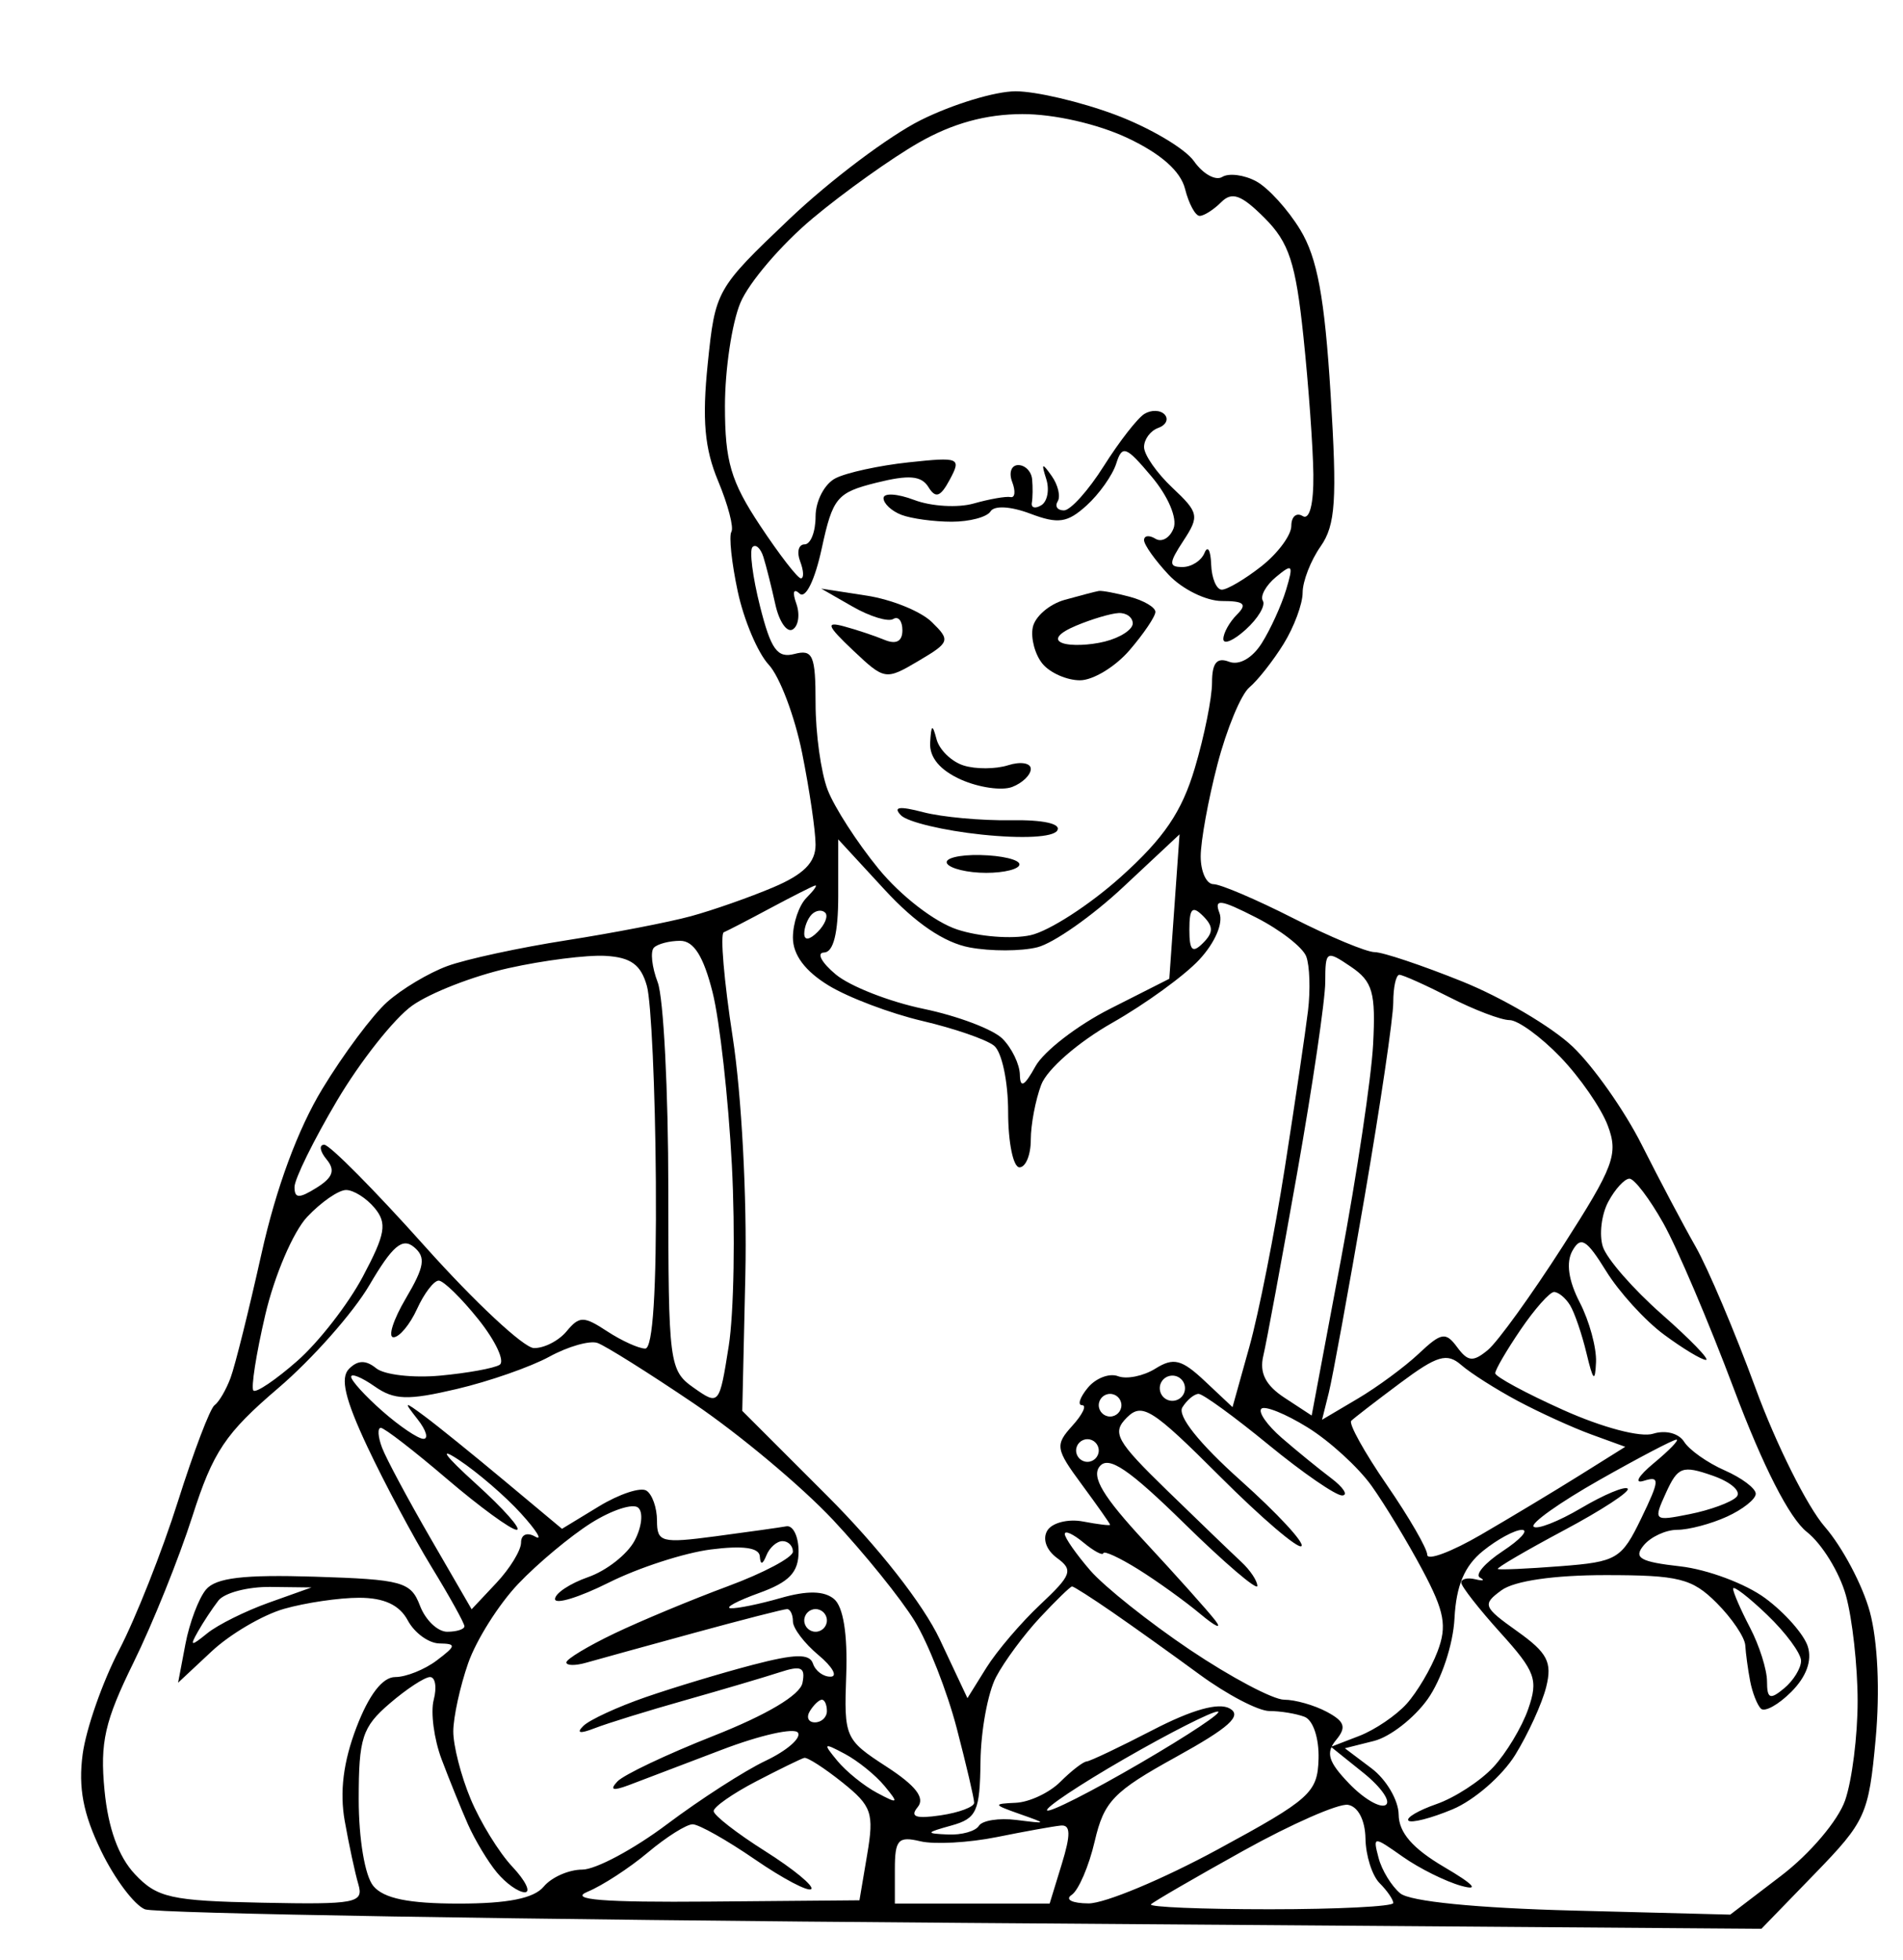 <?xml version="1.0" standalone="no"?>
<!DOCTYPE svg PUBLIC "-//W3C//DTD SVG 20010904//EN"
 "http://www.w3.org/TR/2001/REC-SVG-20010904/DTD/svg10.dtd">
<svg version="1.0" xmlns="http://www.w3.org/2000/svg"
 width="504pt" height="519.181pt" viewBox="0 0 504 519.181"
 preserveAspectRatio="xMidYMid meet">
<g transform="translate(0,519.181) scale(0.006,-0.006)"
fill="#000000" stroke="none">
<path d="M44829 82500 c-898 0 -2780 -572 -4183 -1271 -1402 -699 -4017 -2667
-5810 -4375 -3223 -3068 -3264 -3142 -3596 -6381 -253 -2469 -140 -3745 459
-5178 437 -1046 700 -2054 585 -2240 -115 -186 11 -1370 280 -2631 269 -1261
885 -2717 1369 -3237 484 -520 1147 -2274 1474 -3899 326 -1625 593 -3446 593
-4045 0 -786 -524 -1313 -1875 -1885 -1031 -436 -2662 -1009 -3625 -1271 -962
-263 -3437 -742 -5500 -1065 -2062 -322 -4425 -833 -5250 -1135 -825 -302
-2024 -1018 -2664 -1592 -640 -573 -1924 -2293 -2852 -3822 -1086 -1787 -2047
-4387 -2692 -7286 -552 -2479 -1165 -4941 -1362 -5472 -196 -531 -516 -1077
-710 -1215 -195 -137 -922 -2050 -1617 -4250 -695 -2200 -1864 -5154 -2598
-6564 -734 -1410 -1456 -3476 -1606 -4591 -198 -1479 21 -2631 813 -4266 596
-1232 1467 -2393 1936 -2581 469 -187 16714 -458 36102 -600 l35250 -260 2360
2433 c2240 2309 2377 2611 2682 5931 195 2128 95 4333 -256 5630 -318 1172
-1212 2859 -1986 3750 -775 890 -2151 3643 -3058 6118 -907 2475 -2098 5287
-2646 6250 -548 962 -1619 2988 -2380 4500 -762 1513 -2135 3462 -3051 4332
-916 870 -3110 2164 -4876 2875 -1766 711 -3503 1293 -3860 1293 -357 0 -1977
675 -3601 1500 -1623 825 -3205 1500 -3515 1500 -310 0 -563 552 -563 1226 0
674 332 2501 739 4061 406 1560 1040 3090 1410 3400 369 309 1049 1174 1511
1920 462 747 840 1766 840 2264 0 499 356 1415 791 2036 663 946 734 2039 443
6736 -264 4251 -587 6002 -1336 7238 -543 898 -1422 1864 -1953 2148 -531 285
-1204 370 -1495 190 -292 -180 -851 132 -1244 692 -393 561 -1959 1486 -3479
2055 -1521 569 -3499 1034 -4398 1034z m301 -1006 c1393 4 3314 -433 4630
-1051 1479 -695 2352 -1466 2549 -2250 165 -656 455 -1193 645 -1193 190 0
619 273 953 607 476 476 888 325 1911 -698 1081 -1080 1375 -1979 1716 -5232
227 -2160 424 -4897 439 -6082 16 -1314 -168 -2034 -473 -1845 -275 170 -500
-25 -500 -434 0 -409 -593 -1210 -1317 -1780 -725 -570 -1513 -1036 -1750
-1036 -238 0 -451 506 -472 1125 -22 619 -153 844 -292 500 -139 -344 -576
-625 -972 -625 -615 0 -609 170 42 1163 710 1083 677 1242 -489 2337 -687 646
-1250 1454 -1250 1795 0 342 281 722 625 845 344 123 471 389 283 592 -188
202 -591 214 -895 26 -304 -188 -1110 -1223 -1790 -2300 -679 -1077 -1471
-1958 -1759 -1958 -288 0 -412 179 -276 399 135 219 15 726 -268 1125 -422
596 -465 572 -239 -133 151 -472 55 -995 -215 -1162 -270 -167 -459 -118 -419
109 39 227 45 693 12 1037 -32 344 -308 625 -612 625 -305 0 -426 -335 -268
-744 157 -409 124 -710 -72 -668 -196 42 -928 -86 -1627 -284 -698 -198 -1879
-128 -2625 156 -745 283 -1355 320 -1355 81 0 -239 356 -571 791 -738 435
-166 1434 -303 2220 -303 787 0 1557 205 1712 456 165 267 890 226 1754 -100
1233 -466 1638 -407 2485 360 557 504 1146 1336 1309 1849 265 835 428 776
1563 -574 729 -866 1141 -1835 970 -2280 -163 -426 -524 -634 -800 -463 -277
171 -504 143 -504 -61 0 -205 489 -893 1087 -1530 598 -636 1656 -1157 2350
-1157 982 0 1130 -133 663 -600 -330 -330 -600 -815 -600 -1077 0 -263 445
-76 988 416 544 492 884 1064 756 1271 -128 207 134 682 584 1054 728 605 776
544 442 -568 -206 -685 -689 -1745 -1073 -2355 -419 -665 -999 -994 -1448
-821 -538 206 -749 -54 -749 -926 0 -667 -341 -2361 -758 -3764 -575 -1937
-1360 -3093 -3263 -4804 -1378 -1239 -3174 -2399 -3990 -2578 -817 -180 -2273
-67 -3235 251 -996 328 -2492 1483 -3473 2680 -947 1157 -1961 2729 -2252
3495 -291 765 -529 2480 -529 3812 0 2114 -118 2390 -931 2177 -757 -198
-1040 193 -1522 2108 -326 1293 -475 2468 -331 2611 143 144 359 -52 480 -435
121 -384 358 -1325 527 -2092 168 -768 515 -1267 770 -1109 255 157 325 673
155 1145 -180 504 -119 685 147 437 265 -246 674 589 979 2000 485 2238 667
2458 2411 2894 1433 358 1985 312 2297 -193 318 -515 531 -439 948 340 510
954 418 992 -1821 752 -1298 -139 -2753 -456 -3234 -705 -481 -248 -875 -1006
-875 -1684 0 -677 -218 -1232 -484 -1232 -267 0 -355 -337 -197 -750 158 -412
173 -750 32 -750 -141 0 -953 1051 -1804 2336 -1288 1944 -1547 2827 -1547
5266 0 1611 306 3663 681 4560 374 896 1807 2572 3185 3725 1377 1153 3489
2660 4694 3349 1486 849 2955 1254 4570 1258z m-6078 -34242 c1357 -1472 2625
-2334 3746 -2544 933 -175 2279 -172 2992 7 713 179 2417 1374 3786 2655
l2490 2329 -226 -3187 -226 -3188 -2619 -1326 c-1440 -730 -2920 -1872 -3289
-2538 -489 -882 -675 -983 -688 -371 -10 462 -356 1177 -768 1590 -413 413
-1981 1006 -3485 1318 -1503 312 -3247 995 -3874 1519 -628 523 -860 958 -516
967 414 11 625 857 625 2506 l0 2489 2052 -2226z m-3077 187 c124 33 -45 -209
-375 -539 -330 -330 -600 -1121 -600 -1757 0 -764 539 -1485 1583 -2120 871
-530 2727 -1231 4125 -1559 1398 -327 2823 -818 3167 -1091 347 -275 625
-1581 625 -2934 0 -1342 225 -2439 500 -2439 275 0 500 548 500 1217 0 670
208 1764 461 2431 260 683 1624 1873 3125 2726 1465 832 3199 2090 3852 2794
691 745 1064 1607 890 2059 -247 644 34 609 1625 -203 1058 -540 2050 -1310
2204 -1712 154 -402 190 -1480 80 -2396 -110 -916 -570 -4028 -1021 -6916
-452 -2888 -1157 -6450 -1567 -7917 l-745 -2668 -1223 1150 c-1024 962 -1380
1051 -2182 550 -528 -329 -1270 -480 -1649 -334 -379 145 -978 -83 -1331 -508
-353 -425 -467 -773 -253 -773 214 0 19 -409 -434 -909 -768 -849 -741 -1021
423 -2597 685 -929 1245 -1726 1245 -1772 0 -46 -536 19 -1191 144 -656 126
-1365 -52 -1577 -395 -226 -366 -50 -868 428 -1217 724 -529 644 -751 -737
-2049 -853 -800 -1925 -2058 -2385 -2795 l-835 -1341 -1219 2591 c-732 1554
-2719 4090 -4970 6340 l-3750 3750 136 6000 c77 3377 -167 7967 -559 10500
-382 2475 -559 4557 -393 4626 166 69 1090 548 2052 1064 963 515 1851 965
1975 999z m450 -1197 c142 -142 -8 -525 -333 -850 -359 -359 -592 -389 -592
-75 0 284 150 666 333 850 184 183 450 217 592 75z m16675 -142 c467 -467 467
-733 0 -1200 -467 -467 -600 -333 -600 600 0 933 133 1067 600 600z m-23076
-1100 c600 0 1029 -682 1430 -2273 314 -1250 698 -4682 851 -7625 153 -2944
91 -6538 -138 -7989 -413 -2611 -428 -2629 -1542 -1846 -1086 763 -1125 1063
-1125 8729 0 4366 -211 8493 -468 9170 -258 677 -333 1367 -167 1533 166 165
687 301 1159 301z m-3294 -665 c1118 -64 1565 -391 1826 -1335 189 -687 367
-4569 394 -8625 32 -4783 -132 -7375 -468 -7375 -284 0 -1040 343 -1679 761
-1040 682 -1228 682 -1794 0 -347 -418 -998 -751 -1445 -738 -448 12 -2614
2035 -4814 4496 -2200 2461 -4196 4476 -4436 4478 -240 2 -195 -288 99 -643
398 -479 285 -802 -438 -1254 -776 -484 -975 -478 -975 32 0 352 843 2066
1874 3809 1031 1742 2525 3631 3319 4197 795 566 2708 1311 4251 1655 1543
345 3472 589 4286 542z m32895 -475 c968 -655 1105 -1135 985 -3436 -78 -1471
-719 -5758 -1426 -9527 l-1286 -6853 -1195 783 c-840 550 -1119 1100 -940
1853 140 588 812 4220 1494 8070 681 3850 1240 7646 1241 8436 2 1381 45 1407
1127 674z m2145 -360 c148 0 1152 -450 2230 -1000 1078 -550 2262 -1000 2632
-1000 370 0 1377 -731 2239 -1625 862 -894 1806 -2257 2097 -3029 476 -1263
275 -1802 -1988 -5330 -1385 -2159 -2871 -4218 -3303 -4577 -652 -541 -882
-520 -1356 122 -506 686 -700 653 -1695 -285 -618 -582 -1832 -1477 -2697
-1988 l-1573 -930 299 1196 c164 658 871 4529 1572 8602 700 4073 1273 7954
1273 8625 0 670 121 1219 270 1219z m10156 -9000 c214 0 887 -884 1494 -1965
608 -1081 2010 -4376 3117 -7322 1282 -3412 2451 -5703 3220 -6308 665 -523
1440 -1784 1723 -2803 283 -1018 516 -3112 517 -4652 2 -1541 -247 -3518 -553
-4395 -311 -892 -1550 -2354 -2813 -3318 l-2257 -1724 -6933 179 c-4273 111
-7202 402 -7633 760 -385 319 -816 1024 -957 1565 -254 968 -236 969 1071 49
730 -514 1891 -1091 2578 -1282 818 -227 559 59 -750 828 -1397 821 -2004
1520 -2013 2320 -7 629 -544 1545 -1193 2035 l-1181 890 1286 323 c706 177
1771 1006 2366 1841 608 854 1128 2416 1187 3567 75 1450 441 2319 1257 2979
634 513 1408 932 1721 930 314 -2 -71 -426 -854 -942 -783 -517 -1233 -1041
-1000 -1165 233 -124 143 -158 -201 -74 -344 84 -625 18 -625 -146 0 -164 779
-1161 1731 -2215 1547 -1713 1677 -2069 1224 -3369 -278 -799 -974 -1954
-1545 -2568 -572 -613 -1697 -1344 -2500 -1624 -804 -280 -1361 -609 -1240
-731 122 -122 999 103 1950 500 950 397 2194 1479 2765 2405 570 925 1185
2273 1365 2995 272 1093 58 1506 -1279 2458 -1508 1074 -1551 1184 -693 1811
566 414 2312 668 4590 668 3238 0 3824 -147 4905 -1227 675 -675 1244 -1519
1265 -1875 21 -357 117 -1062 213 -1569 96 -506 310 -1056 475 -1222 166 -166
769 166 1340 737 669 669 929 1383 731 2007 -169 533 -1013 1490 -1876 2128
-863 639 -2551 1271 -3752 1407 -1776 200 -2077 373 -1614 930 312 376 979
684 1483 684 503 0 1488 261 2188 580 701 319 1274 774 1274 1011 0 237 -619
702 -1375 1034 -756 332 -1560 900 -1787 1261 -236 376 -822 528 -1368 355
-549 -175 -2234 270 -3963 1046 -1654 742 -3007 1474 -3007 1625 0 152 506
1020 1125 1929 619 909 1280 1654 1470 1656 191 1 508 -259 705 -578 198 -320
526 -1276 729 -2125 293 -1226 379 -1307 420 -394 28 632 -295 1819 -718 2636
-499 966 -613 1764 -324 2280 368 658 621 507 1487 -894 573 -928 1722 -2190
2554 -2804 831 -615 1665 -1118 1852 -1118 188 0 -691 908 -1952 2018 -1260
1110 -2430 2451 -2598 2981 -168 530 -60 1422 240 1982 300 561 721 1019 936
1019z m-56650 -500 c331 0 899 -358 1262 -796 558 -672 477 -1144 -517 -3017
-648 -1222 -1954 -2903 -2902 -3735 -948 -833 -1818 -1420 -1933 -1305 -114
115 121 1618 523 3341 403 1729 1232 3667 1848 4323 615 654 1388 1189 1719
1189z m2995 -2517 c536 -445 470 -864 -356 -2265 -558 -945 -803 -1718 -545
-1718 258 0 726 563 1039 1250 313 688 743 1250 955 1250 212 0 1004 -775
1760 -1721 755 -947 1173 -1845 929 -1996 -245 -152 -1425 -366 -2624 -477
-1198 -111 -2470 35 -2825 325 -455 370 -810 363 -1197 -24 -401 -401 -179
-1340 815 -3454 751 -1597 2021 -3975 2822 -5286 801 -1310 1456 -2491 1456
-2625 0 -133 -343 -242 -762 -242 -420 0 -959 517 -1200 1149 -402 1058 -773
1160 -4650 1282 -3140 98 -4362 -48 -4798 -572 -321 -387 -729 -1470 -906
-2407 l-323 -1702 1482 1385 c815 762 2251 1605 3191 1875 940 269 2434 490
3320 490 1099 0 1781 -318 2146 -1000 294 -550 921 -1007 1393 -1016 760 -14
747 -99 -114 -750 -533 -404 -1359 -734 -1833 -734 -561 0 -1161 -780 -1714
-2228 -578 -1514 -743 -2838 -515 -4125 185 -1044 456 -2303 602 -2798 243
-826 -113 -894 -4251 -810 -4023 81 -4636 219 -5614 1260 -725 771 -1180 2030
-1341 3703 -203 2116 9 3049 1283 5642 840 1708 2007 4608 2594 6445 914 2860
1458 3672 3792 5666 1498 1280 3311 3328 4027 4551 1011 1725 1451 2101 1962
1677z m8102 -4235 c343 -119 2256 -1319 4250 -2668 1995 -1349 4760 -3663
6146 -5141 1385 -1479 3008 -3489 3606 -4468 598 -978 1433 -3107 1856 -4730
423 -1623 769 -3103 769 -3289 0 -186 -670 -437 -1488 -557 -1090 -160 -1359
-63 -1005 363 337 407 -80 946 -1387 1794 -1824 1184 -1867 1283 -1767 4038
65 1802 -130 3017 -539 3357 -438 363 -1185 377 -2350 43 -939 -270 -1934
-473 -2211 -452 -277 21 285 322 1247 670 1341 484 1750 913 1750 1837 0 663
-243 1162 -539 1109 -297 -53 -1703 -251 -3125 -440 -2392 -317 -2586 -265
-2586 692 0 569 -211 1166 -470 1325 -258 160 -1202 -154 -2096 -698 l-1627
-990 -2529 2112 c-1390 1161 -2978 2445 -3528 2853 -926 687 -949 677 -314
-133 378 -481 490 -868 250 -859 -240 8 -1055 560 -1811 1226 -756 665 -1375
1346 -1375 1512 0 167 466 -24 1035 -422 865 -606 1461 -626 3625 -117 1425
334 3265 977 4090 1428 825 451 1781 723 2123 605z m38127 -973 c412 -360
1538 -1075 2500 -1589 963 -513 2423 -1179 3245 -1478 l1495 -544 -1995 -1248
c-1097 -687 -3064 -1870 -4370 -2630 -1306 -759 -2375 -1160 -2375 -890 0 271
-805 1662 -1789 3092 -984 1431 -1689 2701 -1566 2823 122 123 1096 874 2163
1670 1632 1217 2062 1343 2692 794z m-12457 -551 c260 -161 342 -506 181 -767
-161 -260 -506 -342 -767 -181 -260 161 -342 506 -181 767 161 260 506 342
767 181z m-3043 -724 c275 0 500 -225 500 -500 0 -275 -225 -500 -500 -500
-275 0 -500 225 -500 500 0 275 225 500 500 500z m3908 0 c192 0 1583 -1012
3092 -2250 1509 -1237 2970 -2243 3246 -2234 277 9 54 355 -496 770 -550 415
-1527 1212 -2171 1771 -645 559 -1050 1138 -902 1287 149 149 1066 -221 2038
-822 972 -601 2246 -1765 2832 -2588 586 -823 1596 -2495 2246 -3717 972
-1828 1089 -2463 659 -3593 -287 -755 -900 -1792 -1362 -2305 -462 -514 -1402
-1151 -2090 -1417 l-1250 -482 1429 -1147 c786 -631 1231 -1270 987 -1420
-243 -150 -968 273 -1611 942 -928 964 -1048 1361 -580 1925 469 565 385 820
-410 1245 -550 294 -1396 535 -1881 535 -485 0 -2356 991 -4158 2202 -1802
1212 -3782 2789 -4401 3504 -619 716 -1125 1440 -1125 1609 0 169 372 -1 827
-379 455 -377 848 -588 875 -468 26 121 723 -202 1548 -717 825 -515 2056
-1400 2735 -1968 679 -568 975 -695 657 -283 -318 413 -1712 1971 -3097 3464
-1858 2001 -2383 2878 -2001 3340 396 476 1288 -128 3738 -2530 1770 -1736
3218 -2973 3218 -2751 0 223 -321 703 -714 1066 -393 364 -1858 1775 -3257
3136 -2268 2206 -2462 2556 -1789 3229 673 673 1117 393 4100 -2590 1840
-1840 3463 -3228 3607 -3084 144 144 -1063 1447 -2682 2895 -1835 1641 -2804
2857 -2575 3229 203 328 526 596 718 596z m-36097 -1500 c154 0 1465 -1012
2913 -2250 1449 -1237 2835 -2249 3080 -2249 245 1 -566 919 -1804 2039 -1373
1244 -1666 1652 -750 1048 825 -545 2063 -1611 2750 -2370 688 -758 969 -1217
625 -1019 -358 206 -625 94 -625 -262 0 -343 -491 -1145 -1091 -1784 l-1091
-1161 -1811 3129 c-996 1721 -1961 3523 -2143 4004 -183 481 -207 875 -53 875z
m31189 -500 c275 0 500 -225 500 -500 0 -275 -225 -500 -500 -500 -275 0 -500
225 -500 500 0 275 225 500 500 500z m26000 -19 c138 -2 -312 -469 -1000
-1039 -687 -569 -886 -920 -440 -779 716 226 703 34 -113 -1655 -871 -1801
-1073 -1921 -3560 -2114 -1450 -113 -2697 -168 -2771 -124 -74 45 1236 811
2910 1704 1675 892 2944 1722 2822 1844 -122 123 -1047 -264 -2056 -860 -1009
-595 -1953 -963 -2098 -819 -145 145 1158 1070 2896 2055 1738 985 3273 1789
3410 1787z m1597 -1590 c821 -286 1288 -706 1050 -944 -235 -235 -1161 -575
-2057 -754 -1596 -319 -1617 -300 -1051 944 523 1146 723 1220 2058 754z
m-47426 -1415 c232 -203 158 -861 -163 -1462 -322 -601 -1243 -1322 -2047
-1602 -803 -281 -1461 -717 -1461 -969 0 -253 1069 75 2375 728 1306 654 3331
1311 4500 1461 1420 182 2138 81 2164 -305 27 -386 123 -370 292 48 139 344
459 625 711 625 252 0 458 -209 458 -464 0 -255 -1294 -943 -2875 -1528 -1581
-586 -3831 -1522 -5000 -2081 -1169 -559 -2125 -1135 -2125 -1280 0 -145 394
-151 875 -13 481 138 2615 726 4741 1308 2126 582 3982 1058 4125 1058 142 0
259 -245 259 -545 0 -300 506 -967 1125 -1483 619 -516 863 -946 542 -955
-321 -10 -672 249 -781 574 -150 451 -784 438 -2666 -54 -1359 -355 -3482
-996 -4720 -1424 -1237 -428 -2475 -999 -2750 -1269 -328 -323 -156 -357 500
-102 550 215 2350 772 4000 1238 1650 467 3527 1022 4171 1233 948 310 1138
220 1000 -472 -107 -537 -1568 -1406 -3921 -2335 -2062 -814 -3975 -1721
-4250 -2017 -351 -376 -202 -424 500 -162 550 206 2396 909 4103 1561 1707
653 3224 992 3371 754 147 -238 -495 -794 -1427 -1236 -932 -442 -2892 -1704
-4357 -2805 -1465 -1101 -3148 -2001 -3740 -2001 -593 0 -1358 -338 -1700
-750 -432 -520 -1580 -750 -3750 -750 -2218 0 -3315 226 -3772 777 -371 447
-645 2072 -645 3829 0 2702 156 3187 1362 4223 748 644 1552 1171 1786 1171
234 0 307 -452 163 -1003 -144 -552 12 -1734 347 -2625 336 -892 859 -2184
1163 -2872 304 -687 879 -1644 1277 -2125 398 -481 953 -875 1234 -875 280 0
31 509 -554 1132 -585 622 -1412 1965 -1837 2984 -426 1018 -771 2365 -766
2993 4 628 298 1978 655 3000 356 1022 1349 2597 2206 3500 857 903 2306 2112
3220 2689 914 576 1851 881 2082 678z m-16235 -3498 l1814 -22 -1880 -671
c-1034 -369 -2258 -977 -2721 -1353 -723 -587 -782 -577 -417 68 233 413 641
1031 907 1375 266 344 1300 615 2297 603z m35385 22 c74 0 876 -511 1782
-1137 906 -625 2637 -1862 3847 -2750 1210 -887 2598 -1613 3084 -1613 486 0
1184 -115 1550 -255 379 -146 645 -948 618 -1860 -44 -1490 -362 -1776 -4452
-3995 -2422 -1314 -4988 -2387 -5702 -2382 -723 4 -1053 170 -745 375 304 202
762 1266 1018 2366 412 1769 824 2196 3587 3722 2354 1300 2937 1826 2372
2142 -491 275 -1661 -53 -3390 -948 -1452 -752 -2769 -1378 -2926 -1391 -157
-13 -679 -418 -1160 -899 -482 -481 -1366 -897 -1965 -925 -1016 -46 -1005
-79 161 -491 1240 -437 1239 -439 -137 -267 -763 96 -1507 -21 -1654 -259
-148 -238 -761 -411 -1364 -383 -1006 46 -993 78 155 398 1112 310 1253 621
1280 2825 16 1362 325 3040 686 3727 361 688 1233 1869 1939 2625 705 756
1343 1375 1416 1375z m30679 -1250 c825 -790 1500 -1705 1500 -2032 0 -328
-337 -876 -750 -1218 -621 -516 -751 -462 -753 314 -2 515 -339 1580 -750
2368 -411 788 -747 1561 -747 1719 0 157 675 -361 1500 -1151z m-42000 250
c275 0 500 -225 500 -500 0 -275 -225 -500 -500 -500 -275 0 -500 225 -500
500 0 275 225 500 500 500z m280 -4000 c121 0 220 -225 220 -500 0 -275 -238
-500 -530 -500 -291 0 -390 225 -220 500 170 275 408 500 530 500z m17470
-522 c275 2 -1263 -1023 -3417 -2278 -2154 -1256 -4005 -2195 -4113 -2087
-107 108 1430 1133 3417 2278 1987 1145 3838 2084 4113 2087z m-16459 -1869
c573 -305 1360 -941 1750 -1414 645 -781 615 -809 -332 -304 -573 305 -1360
941 -1750 1414 -645 781 -615 809 332 304z m-1791 -177 c138 35 896 -454 1686
-1086 1295 -1037 1402 -1346 1093 -3175 l-342 -2026 -6594 -56 c-4730 -40
-6258 82 -5408 434 652 269 1850 1049 2663 1733 814 684 1702 1244 1975 1244
273 0 1509 -697 2747 -1548 1238 -852 2357 -1441 2488 -1311 131 131 -785 884
-2034 1674 -1250 789 -2273 1585 -2273 1769 -1 183 843 773 1874 1310 1031
536 1988 1004 2125 1038z m24000 -2072 c446 -74 759 -677 773 -1490 13 -752
294 -1637 625 -1968 331 -331 602 -726 602 -877 1 -151 -2454 -275 -5455 -275
-3000 0 -5359 98 -5241 217 118 120 1954 1185 4080 2367 2126 1182 4204 2094
4616 2026z m-12672 -915 c430 41 441 -393 41 -1695 l-537 -1750 -3416 0 -3416
0 0 1510 c0 1311 147 1474 1125 1241 619 -148 2138 -64 3375 185 1238 250
2510 479 2828 509z"/>
<path d="M38250 60238 l-2000 308 1387 -795 c763 -437 1569 -683 1792 -545
222 137 404 -87 404 -500 0 -488 -275 -635 -791 -421 -436 181 -1242 449
-1792 597 -819 220 -744 27 409 -1065 1385 -1310 1435 -1318 2877 -466 1396
825 1425 909 591 1723 -482 471 -1777 995 -2877 1164z"/>
<path d="M48500 60443 c-137 -23 -811 -199 -1497 -390 -686 -191 -1324 -742
-1417 -1224 -93 -482 103 -1204 434 -1603 331 -399 1074 -726 1650 -726 577 0
1562 597 2189 1328 628 730 1141 1491 1141 1691 0 201 -506 500 -1125 666
-619 166 -1237 282 -1375 258z m875 -975 c344 18 625 -189 625 -458 0 -270
-553 -630 -1229 -799 -675 -170 -1519 -200 -1875 -67 -401 150 -173 441 604
767 688 289 1531 540 1875 557z"/>
<path d="M41340 53898 c-181 687 -235 658 -282 -151 -38 -654 440 -1223 1372
-1636 787 -348 1799 -492 2250 -319 451 173 820 531 820 795 0 264 -450 338
-1000 163 -550 -175 -1436 -179 -1968 -10 -532 169 -1069 690 -1192 1158z"/>
<path d="M40750 50678 c-1058 277 -1346 236 -978 -140 287 -292 1887 -674
3556 -849 1819 -190 3156 -119 3340 178 186 301 -617 480 -2056 456 -1299 -21
-3037 139 -3862 355z"/>
<path d="M43274 48786 c-948 21 -1609 -148 -1469 -375 140 -226 916 -411 1725
-411 808 0 1469 169 1469 375 -1 206 -777 391 -1725 411z"/>
</g>
</svg>
